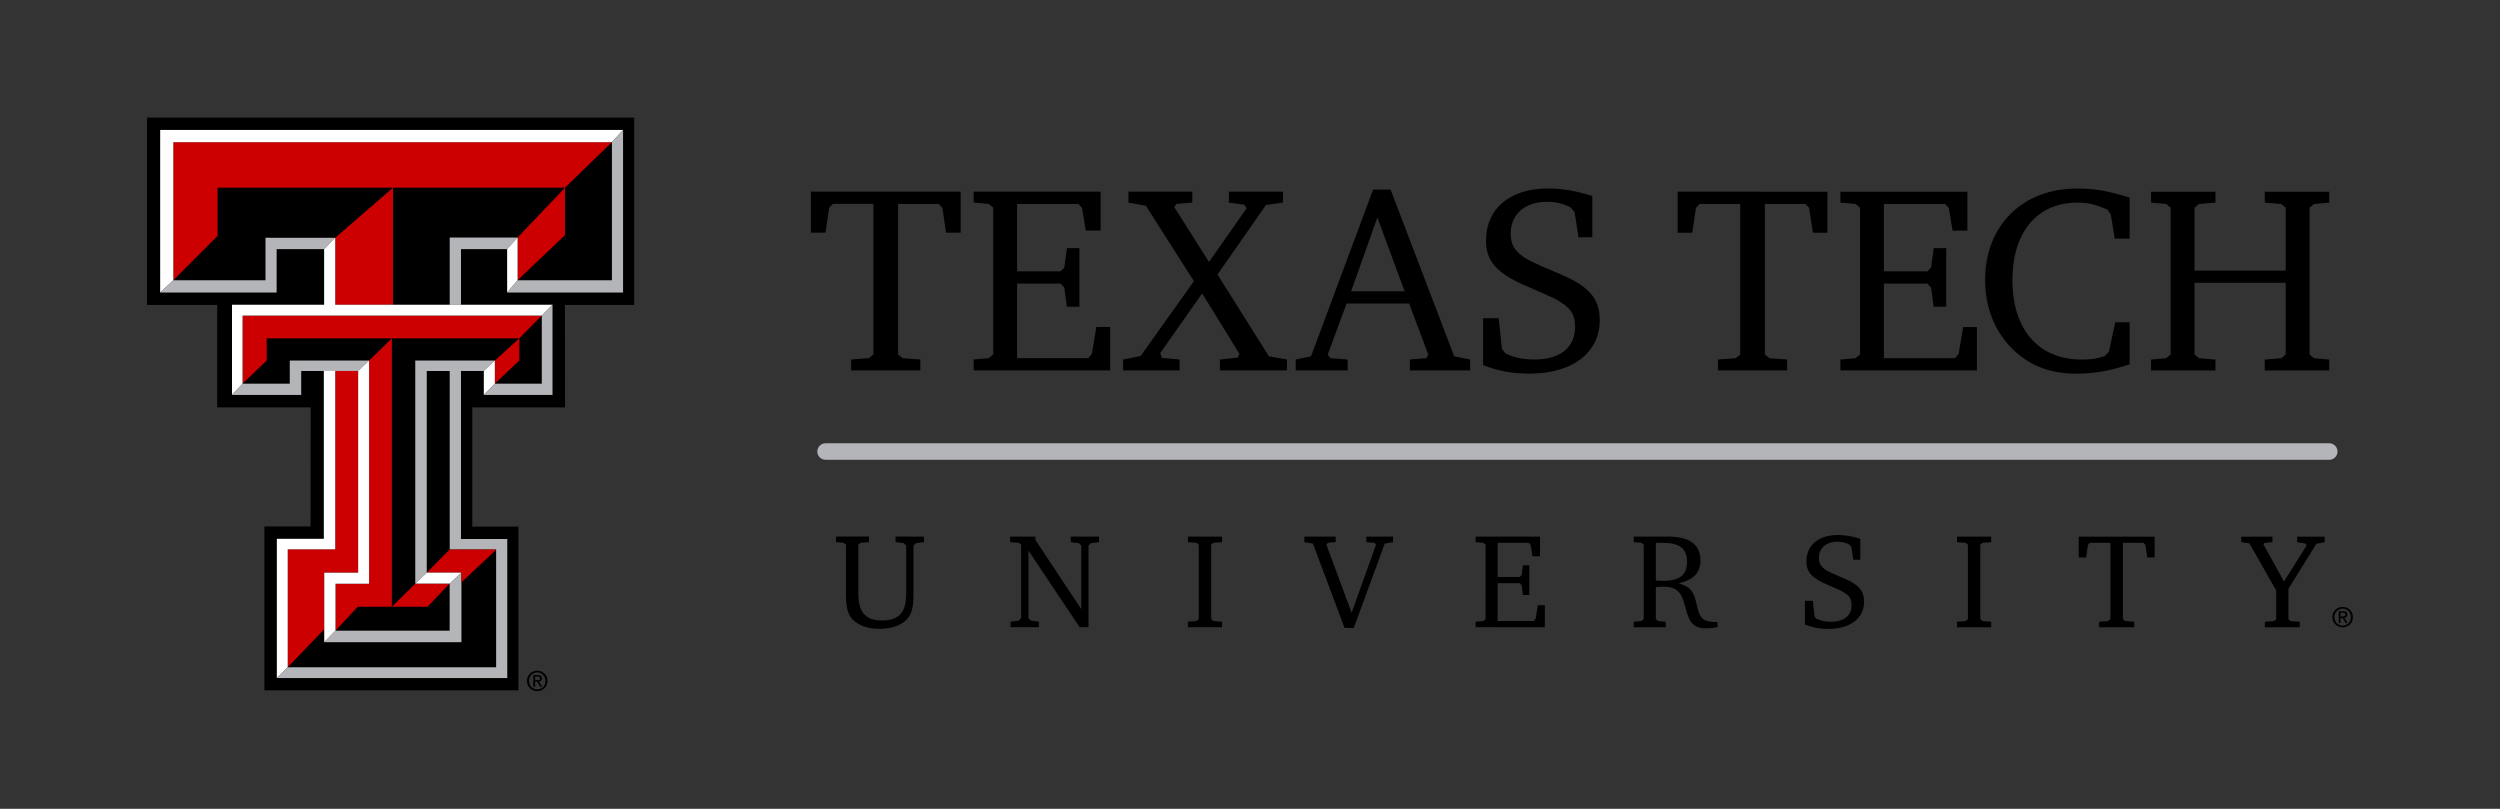 <?xml version="1.0" encoding="UTF-8"?>
<svg xmlns="http://www.w3.org/2000/svg" width="170" height="55" viewBox="0 0 170 55" fill="none">
  <rect x="0" y="0" width="170" height="55" fill="#333333" stroke="none"/>
  <g clip-path="url(#clip0_807_28)">
    <g clip-path="url(#clip1_807_28)">
      <path d="M36.389 46.252V46.005H36.553C36.637 46.005 36.727 46.023 36.727 46.123C36.727 46.245 36.635 46.252 36.533 46.252H36.389ZM36.389 46.355H36.527L36.738 46.703H36.872L36.646 46.35C36.763 46.335 36.853 46.273 36.853 46.129C36.853 45.972 36.76 45.901 36.571 45.901H36.268V46.703H36.389V46.355ZM36.535 46.996C36.911 46.996 37.233 46.703 37.233 46.3C37.233 45.901 36.911 45.609 36.535 45.609C36.155 45.609 35.833 45.901 35.833 46.3C35.833 46.703 36.155 46.996 36.535 46.996ZM35.972 46.3C35.972 45.972 36.219 45.724 36.535 45.724C36.847 45.724 37.093 45.972 37.093 46.3C37.093 46.634 36.847 46.88 36.535 46.88C36.219 46.88 35.972 46.634 35.972 46.3ZM43.124 20.737H38.415L38.421 27.703H32.114V35.811H35.25V46.942H17.978V35.8H21.119L21.125 27.703H14.768V20.737H9.999V7.997H43.124V20.737ZM154.527 36.492V36.868L154.007 36.914L153.914 37.016L155.313 39.541L156.851 37.089L156.766 36.959L156.209 36.868V36.492H158.073V36.868L157.516 36.978L155.614 40.038V42.104L155.76 42.233L156.382 42.278V42.655H154.014V42.278L154.636 42.233L154.782 42.104V40.157L152.964 36.951L152.406 36.866V36.492H154.527ZM146.517 36.492V37.907H146.013L145.887 37.052L145.757 36.912H144.359V42.104L144.515 42.233L145.127 42.278V42.655L142.74 42.654V42.278L143.353 42.233L143.509 42.104V36.912H142.11L141.983 37.052L141.854 37.907H141.352V36.491L146.517 36.492ZM133.076 42.277L133.662 42.233L133.817 42.104V37.04L133.662 36.912L133.078 36.866V36.491H135.399V36.866L134.814 36.912L134.659 37.04V42.104L134.814 42.233L135.399 42.277V42.654H133.076V42.277ZM122.734 40.855H123.274L123.384 41.908L123.503 42.066C123.814 42.213 124.107 42.277 124.509 42.277C125.396 42.277 125.907 41.864 125.907 41.148C125.907 40.769 125.79 40.551 125.468 40.338C125.241 40.183 125.178 40.154 124.326 39.788C123.209 39.32 122.836 38.906 122.836 38.171C122.836 37.078 123.659 36.38 124.967 36.38C125.459 36.38 125.908 36.453 126.502 36.637V38.061H126.028L125.89 37.188L125.752 37.031C125.478 36.893 125.25 36.838 124.93 36.838C124.18 36.838 123.687 37.27 123.687 37.932C123.687 38.309 123.824 38.538 124.171 38.769C124.362 38.886 124.601 38.997 125.278 39.282C126.384 39.733 126.758 40.154 126.758 40.927C126.758 42.048 125.807 42.764 124.345 42.764C123.741 42.764 123.247 42.671 122.734 42.47V40.855ZM112.596 39.477C112.907 39.493 113.024 39.493 113.133 39.493C114.224 39.493 114.716 39.088 114.716 38.197C114.716 37.297 114.214 36.912 113.035 36.912H112.597L112.596 39.477ZM113.427 36.489C114.9 36.489 115.631 37.031 115.631 38.099C115.631 38.941 115.183 39.412 114.149 39.669C114.917 39.878 115.183 40.193 115.375 41.111C115.594 42.122 115.822 42.305 116.792 42.295V42.645C116.426 42.709 116.298 42.728 116.069 42.728C115.21 42.728 114.9 42.433 114.617 41.339C114.441 40.677 114.342 40.458 114.149 40.248C113.921 39.998 113.6 39.898 113.079 39.898C112.952 39.898 112.907 39.898 112.596 39.918V42.103L112.751 42.23L113.272 42.277V42.654H111.095V42.277L111.616 42.23L111.773 42.103L111.774 37.04L111.618 36.912L111.096 36.865V36.489H113.427ZM100.342 42.276L100.866 42.23L101.019 42.103L101.02 37.04L100.866 36.912L100.344 36.865V36.489H104.723V37.829H104.21L104.082 37.051L103.955 36.912H101.842V39.234H103.342L103.471 39.108L103.563 38.437H103.991V40.458H103.563L103.471 39.796L103.342 39.659L101.842 39.658V42.23H104.294L104.421 42.084L104.576 41.155H105.051L105.05 42.654L100.342 42.651V42.276ZM90.825 36.489V36.865L90.296 36.912L90.194 37.04L91.912 41.669L93.568 37.04L93.477 36.912L92.909 36.865V36.489H94.729V36.865L94.162 36.966L92.058 42.698H91.428L89.281 36.966L88.697 36.865V36.489H90.825ZM80.776 42.276L81.362 42.229L81.516 42.101L81.517 37.04L81.362 36.91L80.777 36.865V36.488H83.099V36.865L82.515 36.91L82.358 37.04V42.101L82.514 42.229L83.099 42.276V42.651H80.776V42.276ZM68.717 42.273L69.275 42.202L69.439 42.026V37.038L69.275 36.909L68.689 36.865V36.488H70.408V36.715L73.526 41.421V37.103L73.361 36.936L72.812 36.865V36.488H74.733V36.865L74.184 36.936L74.019 37.103L74.019 42.651H73.415L69.933 37.434V42.026L70.096 42.202L70.644 42.276V42.651H68.717L68.717 42.273ZM59.089 36.485V36.862L58.523 36.909L58.367 37.038V40.364C58.367 41.639 58.86 42.192 59.985 42.192C61.128 42.192 61.622 41.639 61.622 40.364V37.102L61.447 36.935L60.898 36.862V36.485L62.828 36.488V36.865L62.28 36.936L62.114 37.102V40.446C62.114 41.283 61.996 41.742 61.703 42.081C61.319 42.513 60.634 42.76 59.81 42.76C58.851 42.76 58.11 42.429 57.782 41.861C57.598 41.54 57.526 41.127 57.526 40.446V37.038L57.37 36.909L56.849 36.862V36.485H59.089ZM150.651 13.037V13.78L149.534 13.869L149.227 14.124V18.399H155.429V14.124L155.122 13.871L154.005 13.78V13.037H158.386V13.78L157.357 13.871L157.051 14.124L157.05 24.105L157.357 24.359L158.386 24.449V25.193H154.003V24.449L155.122 24.359L155.429 24.105V19.232H149.227V24.104L149.533 24.357L150.651 24.449V25.191H146.271V24.449L147.299 24.357L147.604 24.104L147.606 14.124L147.299 13.869L146.272 13.78V13.037H150.651ZM144.815 24.775C143.445 25.227 142.416 25.409 141.191 25.409C139.298 25.409 137.857 24.809 136.647 23.524C135.566 22.347 134.988 20.788 134.988 19.031C134.988 15.336 137.532 12.819 141.244 12.82C142.361 12.82 143.228 12.946 144.815 13.435V16.225H143.804L143.533 14.576L143.299 14.251C142.453 13.888 141.983 13.779 141.262 13.779C138.524 13.779 136.845 15.789 136.845 19.051C136.845 22.401 138.613 24.449 141.55 24.449C142.109 24.449 142.524 24.412 143.12 24.214L143.407 23.923L143.84 21.913H144.815V24.775ZM125.147 24.447L126.175 24.357L126.483 24.103V14.124L126.176 13.869L125.147 13.778V13.036H133.782V15.681H132.774L132.52 14.141L132.267 13.869H128.104V18.451H131.059L131.313 18.199L131.492 16.875H132.342L132.339 20.86H131.492L131.313 19.557L131.059 19.286H128.104V24.357H132.936L133.187 24.068L133.494 22.239H134.431V25.189H125.147V24.447ZM124.266 13.036L124.265 15.825H123.274L123.023 14.141L122.77 13.869H120.012L120.011 24.103L120.317 24.357L121.525 24.447V25.189H116.821V24.447L118.027 24.357L118.335 24.103L118.336 13.869L115.577 13.869L115.324 14.14L115.073 15.824H114.081V13.035L124.266 13.036ZM100.85 21.639H101.913L102.129 23.721L102.364 24.029C102.978 24.318 103.553 24.446 104.347 24.446C106.095 24.446 107.105 23.632 107.105 22.219C107.105 21.476 106.87 21.042 106.241 20.624C105.788 20.315 105.664 20.262 103.989 19.537C101.786 18.612 101.048 17.798 101.05 16.349C101.05 14.194 102.672 12.816 105.25 12.817C106.222 12.817 107.107 12.963 108.278 13.325V16.133H107.34L107.07 14.412L106.799 14.105C106.258 13.832 105.809 13.723 105.177 13.723C103.697 13.723 102.726 14.574 102.726 15.878C102.726 16.621 102.994 17.074 103.681 17.526C104.06 17.762 104.527 17.979 105.862 18.542C108.042 19.429 108.781 20.262 108.781 21.783C108.781 23.993 106.907 25.406 104.022 25.406C102.833 25.406 101.859 25.226 100.85 24.827V21.639ZM91.874 19.808H95.516L93.66 14.79L91.874 19.808ZM94.56 12.891L98.885 24.228L99.967 24.446V25.188H95.875V24.446L96.994 24.355L97.119 24.101L95.823 20.642H91.566L90.288 24.101L90.468 24.355L91.639 24.446V25.188H88.108V24.446L89.151 24.228L93.371 12.891H94.56ZM81.077 13.033V13.775L79.995 13.866L79.852 14.084L82.212 17.816L84.773 14.157L84.61 13.92L83.565 13.775V13.034H87.243L87.242 13.775L86.088 13.939L82.789 18.667L86.286 24.228L87.512 24.446V25.188H82.952V24.446L84.16 24.317L84.285 24.064L81.745 19.952L78.896 24.01L79.004 24.337L80.212 24.446V25.188L76.373 25.186V24.446L77.562 24.209L81.186 19.12L77.923 13.993L76.734 13.775V13.033H81.077ZM66.207 24.443L67.233 24.354L67.541 24.101L67.541 14.118L67.234 13.866L66.207 13.775L66.207 13.033H74.841V15.677H73.832L73.58 14.139L73.327 13.866H69.162V18.45H72.119L72.372 18.196L72.552 16.873H73.399V20.856H72.552L72.372 19.553L72.119 19.283H69.162V24.354H73.994L74.246 24.063L74.552 22.233H75.489V25.186H66.207V24.443ZM65.325 13.033V15.821H64.333L64.082 14.137L63.828 13.866L61.071 13.865V24.101L61.376 24.354L62.584 24.443V25.186H57.879V24.443L59.087 24.354L59.394 24.1V13.865H56.636L56.383 14.137L56.131 15.821H55.14V13.031L65.325 13.033Z" fill="black"></path>
      <path d="M36.842 21.462L37.571 20.725V26.857H32.901L33.653 26.088H36.842V21.462ZM33.653 24.517L32.901 25.226H31.347V36.65H34.495V46.11H18.827L19.568 45.373H33.737V37.388V37.368H30.58V25.226H29.02V38.943H29.026L28.25 39.686H28.238V24.517H33.653ZM30.576 39.689V39.687H30.58L31.375 38.943H31.378V43.668H22.052L22.817 42.887H30.576V39.689ZM35.2 16.151L34.488 16.941H31.347V20.725H30.58V16.151H35.2ZM41.611 9.671L42.368 8.836V19.892H34.488L35.2 19.056H41.611V9.671ZM22.799 16.169L22.043 16.941H18.811V19.892H10.894L11.79 19.056H18.053V16.168L22.799 16.169ZM24.357 25.226L25.1 24.517H19.703V26.088H16.497L15.778 26.857H20.482V25.226H22.022H22.799H24.357ZM158.95 30.705C158.95 31.014 158.701 31.265 158.393 31.265H56.136C55.828 31.265 55.578 31.014 55.578 30.705C55.578 30.394 55.828 30.143 56.136 30.143H158.393C158.701 30.143 158.95 30.394 158.95 30.705Z" fill="#B4B5B9"></path>
      <path d="M22.049 38.941H24.354V25.224H22.797V37.353H19.566V45.371L22.049 42.789V38.941ZM22.815 39.696V42.884L24.325 41.259H26.647V23.006L25.097 24.515V39.696H22.815ZM29.027 38.938H31.376L31.375 38.939H31.377V39.602L33.735 37.385V37.366H30.577L29.017 38.941H29.023L29.027 38.938ZM22.797 16.166V20.723H26.726V12.761L22.797 16.166ZM38.42 12.761L35.198 16.149V19.054L38.42 15.986V12.761ZM14.796 12.761H26.726H26.738H38.42L41.608 9.669H11.787V19.054L14.796 16.042V12.761ZM35.314 23.006L33.65 24.515V26.086L35.314 24.515V23.006ZM30.574 39.687V39.684H28.247L26.647 41.259H29.071L30.574 39.687ZM18.137 24.515L16.495 26.086V21.459H36.839L35.314 23.006H26.647H18.137V24.515Z" fill="#CC0000"></path>
      <path d="M22.049 38.941V42.789V43.666L22.815 42.884V39.696H25.097V24.515L24.354 25.224V38.941H22.049ZM30.574 39.684H30.578L31.373 38.941L31.375 38.939L31.376 38.938H29.027L29.023 38.941L28.248 39.683L28.247 39.684H30.574ZM33.65 24.515L32.899 25.224V26.854L33.65 26.086V24.515ZM19.566 37.353H22.797V25.224H22.02V36.637H18.825V46.107L19.566 45.371V37.353ZM26.726 20.723H22.797V16.166L22.04 16.939V20.723H15.776V26.854L16.495 26.086V21.459H36.839L37.569 20.723H31.345H30.577H26.726ZM10.892 19.89L11.787 19.054V9.669H41.608L42.366 8.834H10.892V19.89ZM35.198 19.054L34.486 19.89V16.939L35.198 16.149V19.054Z" fill="white"></path>
      <path d="M159.156 41.915V41.668H159.32C159.403 41.668 159.493 41.686 159.493 41.785C159.493 41.907 159.402 41.915 159.299 41.915H159.156ZM159.156 42.018H159.294L159.504 42.365H159.639L159.413 42.012C159.529 41.998 159.619 41.935 159.619 41.792C159.619 41.635 159.526 41.564 159.338 41.564H159.035V42.365H159.156V42.018ZM159.302 42.659C159.678 42.659 160 42.365 160 41.963C160 41.564 159.678 41.271 159.302 41.271C158.922 41.271 158.6 41.564 158.6 41.963C158.6 42.365 158.922 42.659 159.302 42.659ZM158.739 41.963C158.739 41.635 158.986 41.387 159.302 41.387C159.614 41.387 159.86 41.635 159.86 41.963C159.86 42.297 159.614 42.543 159.302 42.543C158.986 42.543 158.739 42.297 158.739 41.963Z" fill="black"></path>
    </g>
  </g>
  <defs>
    <clipPath id="clip0_807_28">
      <rect width="170" height="55" fill="white"></rect>
    </clipPath>
    <clipPath id="clip1_807_28">
      <rect width="150" height="39" fill="white" transform="translate(10 8)"></rect>
    </clipPath>
  </defs>
</svg>
